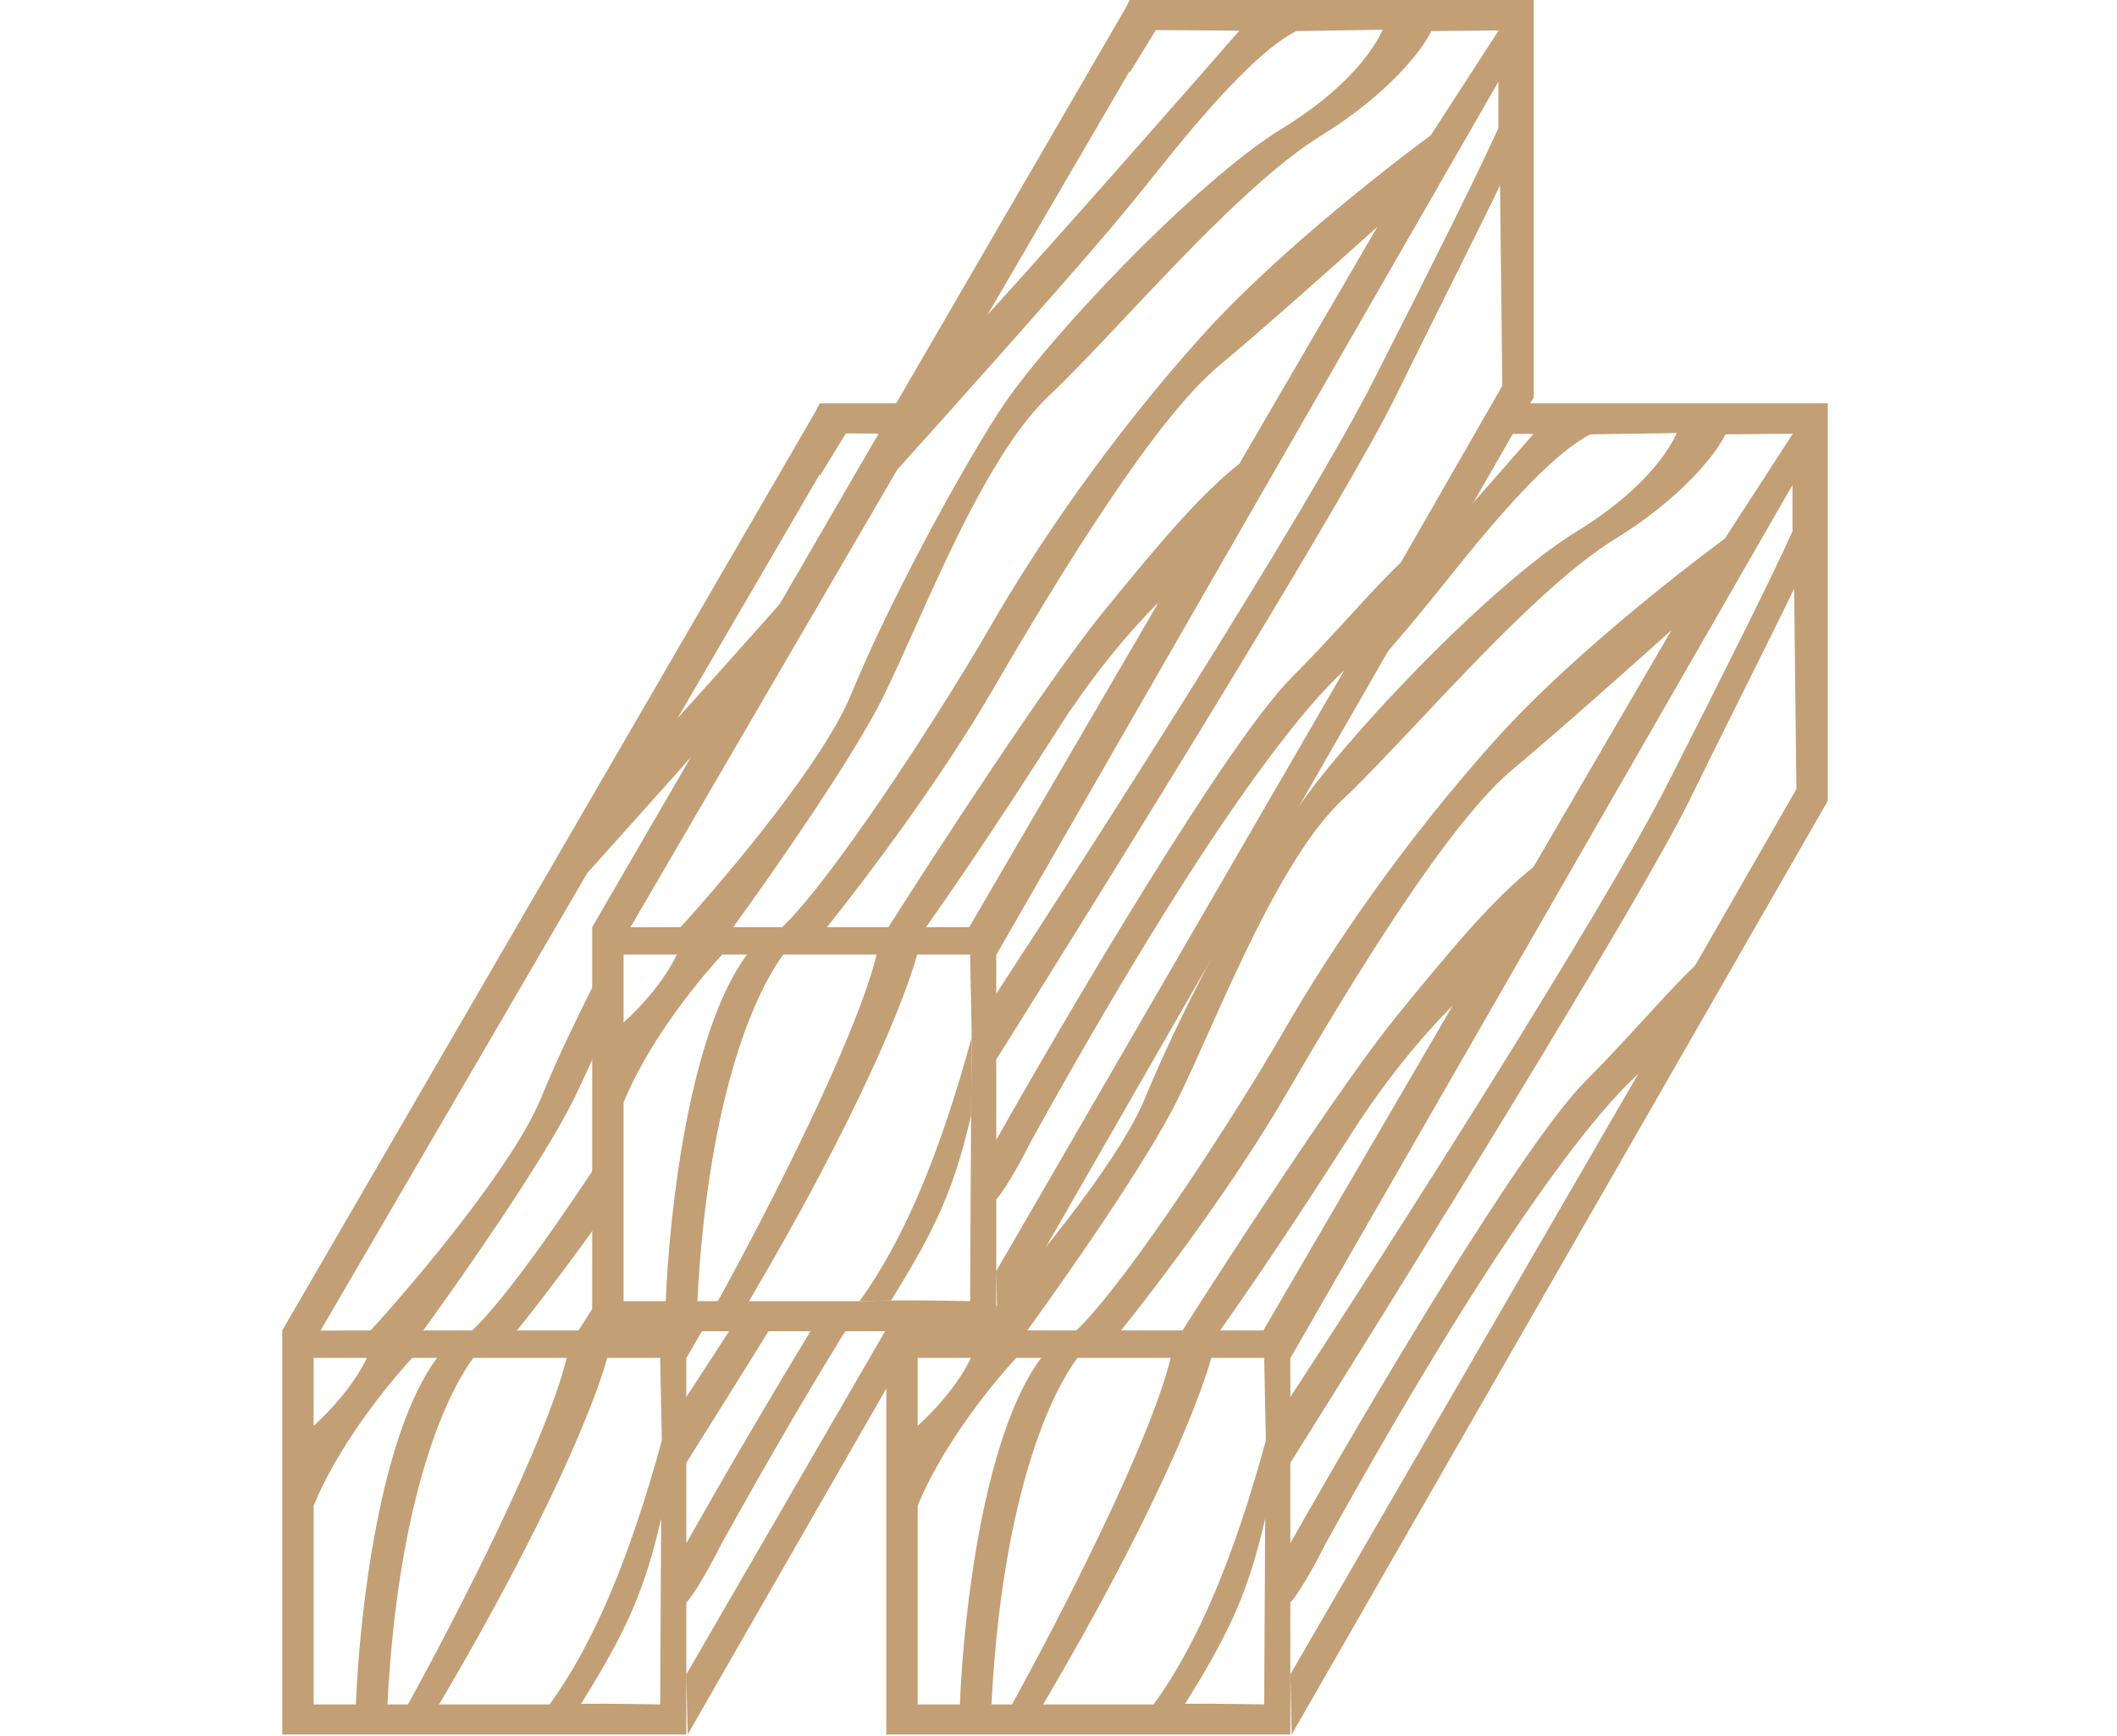 <?xml version="1.0" encoding="UTF-8"?> <svg xmlns="http://www.w3.org/2000/svg" width="300" height="246" viewBox="0 0 300 246" fill="none"> <path fill-rule="evenodd" clip-rule="evenodd" d="M131.489 186.502L126.637 186.555L97.259 237.266V227.11C98.224 226.014 99.802 223.577 102.262 218.735C109.36 205.927 115.596 195.334 121.037 186.615L116.064 186.668C108.942 198.306 101.946 210.368 97.259 218.675V207.289C100.867 201.549 105.302 194.454 110.097 186.732L104.516 186.792C101.84 190.936 99.383 194.714 97.259 197.961V192.469L100.499 186.836L94.379 186.901L93.429 188.531H87.307C87.636 188.068 88.005 187.545 88.41 186.966L86.345 186.988V181.716C84.703 184.258 83.22 186.575 81.978 188.531H73.263C76.413 184.616 81.327 178.218 86.345 171.038V162.278C79.508 172.811 71.547 184.14 66.924 188.531H59.983C65.977 180.274 77.143 164.232 81.323 155.732C82.604 153.128 84.032 149.944 85.587 146.476L85.587 146.476C85.837 145.92 86.089 145.356 86.345 144.787V135.255C82.643 142.312 79.12 149.607 76.69 155.547C72.85 164.934 59.492 180.87 52.523 188.531L45.42 188.554L83.219 123.719C90.1 116.074 99.896 105.123 107.273 96.684L119.982 74.869C111.989 83.942 102.968 94.102 96.011 101.777L116.16 67.216V67.462L119.866 61.412L127.79 61.467L130.305 57.15H116.16L115.604 58.261L40 188.531V245.79H97.259V237.266L97.445 245.79L131.489 186.502ZM61.943 192.422C53.866 203.193 50.949 228.413 50.428 241.528H44.447V213.359C47.765 205.258 54.237 196.97 58.411 192.422H61.943ZM67.084 192.422C62.784 198.207 56.362 213.273 54.904 241.528H57.809C64.752 228.928 77.329 204.485 80.307 192.422H67.084ZM86.051 192.422H93.553L93.785 204.143C89.221 220.82 84.137 232.896 77.888 241.528H62.224C77.827 215.098 84.382 198.549 86.051 192.422ZM82.342 241.435C86.72 241.38 93.553 241.528 93.553 241.528L93.692 215.215C91.356 225.249 88.948 230.872 82.342 241.435ZM51.989 192.422C50.178 196.261 46.805 199.908 44.447 202.053V192.422H51.989Z" fill="#C39F76"></path> <path fill-rule="evenodd" clip-rule="evenodd" d="M126.994 186.123L125.597 188.531V245.79H182.856V237.266L183.041 245.79L259.016 113.482V57.15H216.221L213.672 61.469L217.307 61.494C214.186 65.073 210.311 69.495 206.132 74.24L192.912 96.636C195.316 93.885 197.461 91.404 199.163 89.393C201.627 86.481 204.189 83.287 206.743 80.102C213.911 71.165 220.645 63.92 225.384 61.551L237.614 61.365C236.336 64.228 232.497 69.766 223.438 75.309C211.022 82.907 189.527 105.699 183.227 115.521C176.926 125.342 167.291 143.316 162.287 155.547C158.447 164.934 145.089 180.87 138.12 188.531L131.017 188.554L132.89 185.342L126.994 186.123ZM182.856 237.266L232.149 152.179C225.127 158.592 211.11 176.774 187.859 218.735C185.399 223.577 183.82 226.014 182.856 227.11V237.266ZM240.208 136.831L254.569 111.815L254.245 83.417C252.475 87.105 249.864 92.345 246.998 98.097L246.997 98.098C244.52 103.068 241.853 108.42 239.374 113.482C232.486 127.552 199.19 181.3 182.856 207.289V218.675C193.418 199.954 215.706 162.167 224.735 153.138C227.66 150.212 230.453 147.168 233.022 144.368L233.022 144.367L233.023 144.366L233.023 144.366C235.696 141.453 238.125 138.805 240.208 136.831ZM244.516 61.551L254.06 61.458L244.431 76.316C236.143 82.46 221.57 94.103 212.134 104.588C198.792 119.412 188.415 134.792 181.93 146.096C175.625 157.085 159.863 181.557 152.521 188.531H145.58C151.573 180.274 162.74 164.232 166.92 155.732C168.201 153.128 169.629 149.944 171.184 146.476L171.184 146.476C176.38 134.891 182.995 120.143 190.268 113.297C193.246 110.494 196.978 106.533 201.07 102.189C209.965 92.746 220.562 81.498 228.812 76.421C238.236 70.622 243.151 64.387 244.516 61.551ZM182.856 192.469V197.961C197.244 175.964 226.939 129.537 236.409 110.888C244.832 94.301 251.401 81.143 254.013 75.287V68.731L182.856 192.469ZM158.86 188.531H167.575C174.837 177.095 190.324 153.34 197.866 144.058C206.256 133.731 211.836 127.198 217.298 122.868L236.862 89.302C230.23 95.256 220.188 104.177 214.358 109.035C205.463 116.447 192.307 137.757 182.3 154.991C174.893 167.747 164.272 181.804 158.86 188.531ZM172.904 188.531C176.127 183.991 183.19 173.723 191.195 161.106C196.45 152.823 201.744 146.622 205.858 142.496L179.026 188.531H172.904ZM147.54 192.422C139.463 203.193 136.546 228.413 136.024 241.528H130.044V213.359C133.362 205.258 139.834 196.97 144.008 192.422H147.54ZM152.681 192.422C148.381 198.207 141.959 213.273 140.501 241.528H143.406C150.349 228.928 162.926 204.485 165.904 192.422H152.681ZM171.648 192.422H179.15L179.382 204.143C174.818 220.82 169.733 232.896 163.485 241.528H147.821C163.424 215.098 169.979 198.549 171.648 192.422ZM167.939 241.435C172.317 241.38 179.15 241.528 179.15 241.528L179.289 215.215C176.953 225.249 174.545 230.872 167.939 241.435ZM137.586 192.422C135.775 196.261 132.402 199.908 130.044 202.053V192.422H137.586Z" fill="#C39F76"></path> <path fill-rule="evenodd" clip-rule="evenodd" d="M160.08 0H217.34V56.333L141.365 188.64L141.179 180.116L190.472 95.029C183.45 101.443 169.433 119.624 146.183 161.586C143.722 166.427 142.144 168.864 141.179 169.961V180.116V188.64H83.92V131.381L89.34 131.404L96.443 131.381C103.412 123.721 116.77 107.784 120.611 98.397C125.614 86.167 135.25 68.192 141.55 58.371C147.85 48.55 169.346 25.757 181.761 18.16C190.82 12.616 194.66 7.078 195.937 4.216L183.707 4.401L163.787 4.262L160.08 10.313V10.066L89.34 131.404L83.92 131.381L159.525 1.112L160.08 0ZM198.531 79.681L212.892 54.665L212.568 26.267C209.27 33.144 203.044 45.411 197.697 56.333C190.809 70.403 157.513 124.15 141.179 150.139V161.525C151.741 142.805 174.029 105.017 183.058 95.988C189.027 90.019 194.446 83.553 198.531 79.681ZM202.84 4.401L212.383 4.308L202.754 19.167C194.466 25.311 179.894 36.954 170.458 47.438C157.116 62.263 146.739 77.643 140.253 88.946C133.948 99.935 118.187 124.408 110.844 131.381H103.903C109.897 123.125 121.063 107.082 125.243 98.582C126.524 95.978 127.952 92.794 129.507 89.326C134.703 77.741 141.318 62.993 148.592 56.147C151.569 53.345 155.301 49.383 159.394 45.039C168.289 35.597 178.885 24.348 187.135 19.272C196.559 13.472 201.474 7.237 202.84 4.401ZM141.179 135.319V140.811C155.567 118.814 185.262 72.387 194.733 53.738C203.156 37.151 209.724 23.994 212.336 18.137V11.582L141.179 135.319ZM117.183 131.381H125.899C133.16 119.945 148.647 96.19 156.189 86.908C164.579 76.582 170.16 70.049 175.621 65.718L195.185 32.153C188.553 38.106 178.511 47.027 172.681 51.885C163.787 59.298 150.63 80.608 140.623 97.841C133.217 110.597 122.595 124.654 117.183 131.381ZM131.227 131.381C134.451 126.842 141.514 116.573 149.518 103.956C154.773 95.673 160.068 89.473 164.181 85.347L137.349 131.381H131.227ZM105.864 135.273C97.786 146.043 94.869 171.263 94.348 184.378H88.368V156.209C91.685 148.108 98.157 139.821 102.332 135.273H105.864ZM111.004 135.273C106.704 141.058 100.282 156.123 98.824 184.378H101.729C108.672 171.779 121.249 147.336 124.227 135.273H111.004ZM129.971 135.273H137.473L137.705 146.993L137.612 158.065L137.473 184.378C137.473 184.378 130.64 184.231 126.262 184.286C124.523 184.308 121.809 184.378 121.809 184.378H106.144C121.747 157.948 128.303 141.399 129.971 135.273ZM95.909 135.273C94.098 139.111 90.725 142.758 88.368 144.903V135.273H95.909Z" fill="#C39F76"></path> <path d="M183.707 4.401L176.712 3.104C167.456 13.732 150.173 33.36 138.966 45.691L126.357 67.438C135.445 57.348 150.359 40.666 157.486 32.243C159.95 29.331 162.512 26.137 165.066 22.953C172.234 14.015 178.968 6.771 183.707 4.401Z" fill="#C39F76"></path> <path d="M121.809 184.378C121.809 184.378 124.523 184.308 126.262 184.286C132.868 173.722 135.277 168.099 137.612 158.065L137.705 146.993C133.141 163.67 128.057 175.746 121.809 184.378Z" fill="#C39F76"></path> </svg> 